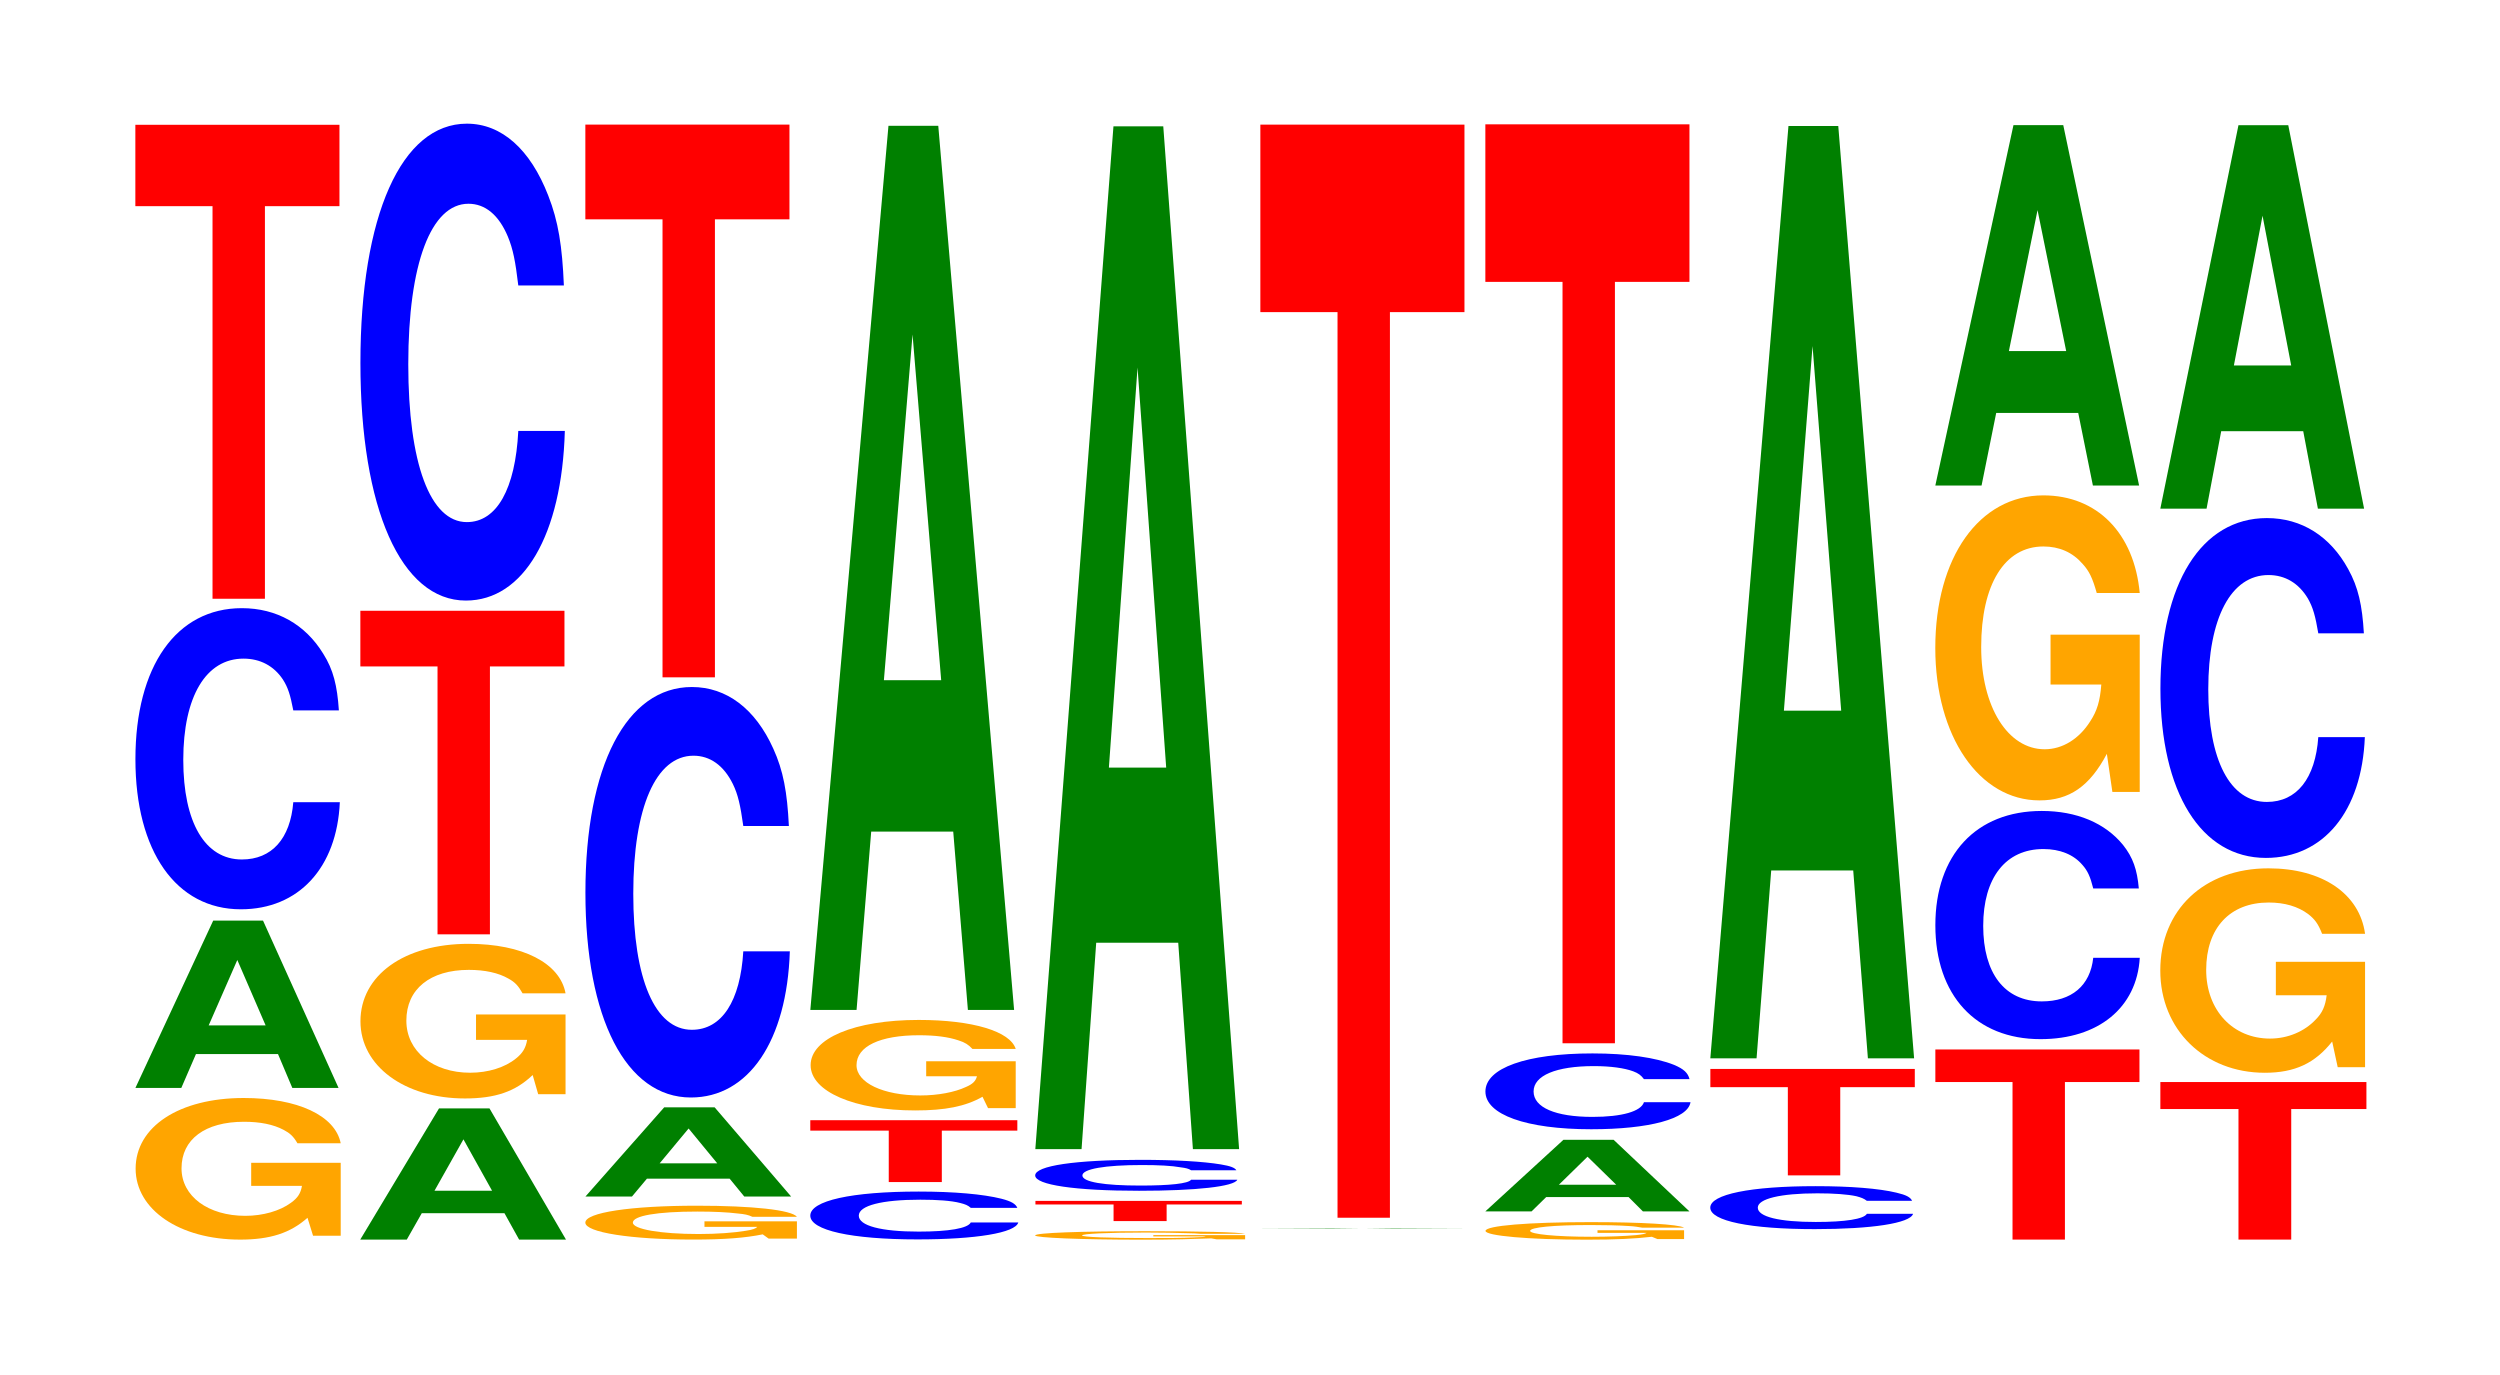 <?xml version="1.0" encoding="UTF-8"?>
<svg xmlns="http://www.w3.org/2000/svg" xmlns:xlink="http://www.w3.org/1999/xlink" width="120pt" height="66pt" viewBox="0 0 120 66" version="1.1">
<defs>
<g>
<symbol overflow="visible" id="glyph0-0">
<path style="stroke:none;" d="M 10.469 -3.484 L 6.172 -3.484 L 6.172 -2.375 L 8.609 -2.375 C 8.547 -2.016 8.406 -1.797 8.078 -1.562 C 7.547 -1.172 6.734 -0.938 5.891 -0.938 C 4.109 -0.938 2.828 -1.875 2.828 -3.219 C 2.828 -4.609 3.953 -5.453 5.828 -5.453 C 6.594 -5.453 7.234 -5.328 7.734 -5.062 C 8.031 -4.906 8.203 -4.75 8.391 -4.422 L 10.469 -4.422 C 10.203 -5.75 8.406 -6.594 5.812 -6.594 C 2.719 -6.594 0.625 -5.219 0.625 -3.203 C 0.625 -1.234 2.734 0.203 5.641 0.203 C 7.078 0.203 8.047 -0.109 8.875 -0.844 L 9.141 0.016 L 10.469 0.016 Z M 10.469 -3.484 "/>
</symbol>
<symbol overflow="visible" id="glyph1-0">
<path style="stroke:none;" d="M 7.219 -1.625 L 7.906 0 L 10.125 0 L 6.5 -8.031 L 4.109 -8.031 L 0.375 0 L 2.578 0 L 3.281 -1.625 Z M 6.625 -3 L 3.891 -3 L 5.266 -6.141 Z M 6.625 -3 "/>
</symbol>
<symbol overflow="visible" id="glyph2-0">
<path style="stroke:none;" d="M 10.438 -9.109 C 10.359 -10.297 10.172 -11.062 9.688 -11.828 C 8.828 -13.234 7.453 -14.016 5.781 -14.016 C 2.641 -14.016 0.672 -11.234 0.672 -6.766 C 0.672 -2.344 2.625 0.438 5.734 0.438 C 8.5 0.438 10.344 -1.547 10.484 -4.703 L 8.25 -4.703 C 8.109 -2.953 7.219 -1.953 5.781 -1.953 C 4.016 -1.953 2.969 -3.719 2.969 -6.734 C 2.969 -9.781 4.062 -11.594 5.859 -11.594 C 6.656 -11.594 7.312 -11.25 7.75 -10.594 C 8 -10.203 8.109 -9.844 8.25 -9.109 Z M 10.438 -9.109 "/>
</symbol>
<symbol overflow="visible" id="glyph3-0">
<path style="stroke:none;" d="M 6.453 -18.844 L 10.031 -18.844 L 10.031 -22.75 L 0.234 -22.75 L 0.234 -18.844 L 3.938 -18.844 L 3.938 0 L 6.453 0 Z M 6.453 -18.844 "/>
</symbol>
<symbol overflow="visible" id="glyph4-0">
<path style="stroke:none;" d="M 7.297 -1.266 L 8 0 L 10.25 0 L 6.578 -6.297 L 4.156 -6.297 L 0.375 0 L 2.609 0 L 3.328 -1.266 Z M 6.703 -2.344 L 3.938 -2.344 L 5.328 -4.812 Z M 6.703 -2.344 "/>
</symbol>
<symbol overflow="visible" id="glyph5-0">
<path style="stroke:none;" d="M 10.469 -3.812 L 6.172 -3.812 L 6.172 -2.594 L 8.625 -2.594 C 8.562 -2.203 8.406 -1.953 8.094 -1.703 C 7.562 -1.266 6.75 -1.016 5.891 -1.016 C 4.109 -1.016 2.828 -2.047 2.828 -3.516 C 2.828 -5.031 3.969 -5.953 5.828 -5.953 C 6.594 -5.953 7.25 -5.812 7.734 -5.531 C 8.047 -5.359 8.203 -5.188 8.406 -4.828 L 10.469 -4.828 C 10.203 -6.281 8.406 -7.203 5.812 -7.203 C 2.719 -7.203 0.625 -5.688 0.625 -3.484 C 0.625 -1.344 2.734 0.219 5.641 0.219 C 7.094 0.219 8.062 -0.109 8.891 -0.906 L 9.156 0.016 L 10.469 0.016 Z M 10.469 -3.812 "/>
</symbol>
<symbol overflow="visible" id="glyph6-0">
<path style="stroke:none;" d="M 6.453 -12.859 L 10.031 -12.859 L 10.031 -15.531 L 0.234 -15.531 L 0.234 -12.859 L 3.938 -12.859 L 3.938 0 L 6.453 0 Z M 6.453 -12.859 "/>
</symbol>
<symbol overflow="visible" id="glyph7-0">
<path style="stroke:none;" d="M 10.438 -14.438 C 10.359 -16.328 10.172 -17.516 9.688 -18.75 C 8.828 -20.969 7.453 -22.203 5.781 -22.203 C 2.641 -22.203 0.672 -17.797 0.672 -10.719 C 0.672 -3.719 2.625 0.688 5.734 0.688 C 8.5 0.688 10.344 -2.453 10.484 -7.453 L 8.25 -7.453 C 8.109 -4.672 7.219 -3.078 5.781 -3.078 C 4.016 -3.078 2.969 -5.906 2.969 -10.656 C 2.969 -15.484 4.062 -18.359 5.859 -18.359 C 6.656 -18.359 7.312 -17.828 7.75 -16.781 C 8 -16.172 8.109 -15.609 8.25 -14.438 Z M 10.438 -14.438 "/>
</symbol>
<symbol overflow="visible" id="glyph8-0">
<path style="stroke:none;" d="M 10.797 -0.828 L 6.359 -0.828 L 6.359 -0.562 L 8.891 -0.562 C 8.828 -0.484 8.672 -0.422 8.344 -0.375 C 7.797 -0.281 6.953 -0.219 6.078 -0.219 C 4.234 -0.219 2.922 -0.453 2.922 -0.766 C 2.922 -1.094 4.078 -1.297 6.016 -1.297 C 6.797 -1.297 7.469 -1.266 7.969 -1.203 C 8.297 -1.172 8.453 -1.141 8.656 -1.047 L 10.797 -1.047 C 10.531 -1.375 8.672 -1.578 6 -1.578 C 2.812 -1.578 0.641 -1.25 0.641 -0.766 C 0.641 -0.297 2.828 0.047 5.812 0.047 C 7.312 0.047 8.312 -0.031 9.156 -0.203 L 9.438 0 L 10.797 0 Z M 10.797 -0.828 "/>
</symbol>
<symbol overflow="visible" id="glyph9-0">
<path style="stroke:none;" d="M 7.297 -0.859 L 8 0 L 10.25 0 L 6.578 -4.281 L 4.156 -4.281 L 0.375 0 L 2.609 0 L 3.328 -0.859 Z M 6.703 -1.594 L 3.938 -1.594 L 5.328 -3.266 Z M 6.703 -1.594 "/>
</symbol>
<symbol overflow="visible" id="glyph10-0">
<path style="stroke:none;" d="M 10.438 -12.438 C 10.359 -14.062 10.172 -15.094 9.688 -16.156 C 8.828 -18.062 7.453 -19.109 5.781 -19.109 C 2.641 -19.109 0.672 -15.328 0.672 -9.234 C 0.672 -3.203 2.625 0.594 5.734 0.594 C 8.5 0.594 10.344 -2.109 10.484 -6.422 L 8.25 -6.422 C 8.109 -4.031 7.219 -2.656 5.781 -2.656 C 4.016 -2.656 2.969 -5.078 2.969 -9.188 C 2.969 -13.344 4.062 -15.812 5.859 -15.812 C 6.656 -15.812 7.312 -15.344 7.75 -14.453 C 8 -13.938 8.109 -13.438 8.25 -12.438 Z M 10.438 -12.438 "/>
</symbol>
<symbol overflow="visible" id="glyph11-0">
<path style="stroke:none;" d="M 6.453 -21.984 L 10.031 -21.984 L 10.031 -26.531 L 0.234 -26.531 L 0.234 -21.984 L 3.938 -21.984 L 3.938 0 L 6.453 0 Z M 6.453 -21.984 "/>
</symbol>
<symbol overflow="visible" id="glyph12-0">
<path style="stroke:none;" d="M 10.625 -1.453 C 10.547 -1.641 10.344 -1.766 9.859 -1.891 C 8.984 -2.109 7.594 -2.234 5.891 -2.234 C 2.672 -2.234 0.688 -1.797 0.688 -1.078 C 0.688 -0.375 2.656 0.062 5.828 0.062 C 8.641 0.062 10.531 -0.25 10.672 -0.75 L 8.391 -0.75 C 8.25 -0.469 7.344 -0.312 5.891 -0.312 C 4.078 -0.312 3.016 -0.594 3.016 -1.078 C 3.016 -1.562 4.125 -1.844 5.969 -1.844 C 6.781 -1.844 7.453 -1.797 7.875 -1.688 C 8.125 -1.625 8.25 -1.578 8.391 -1.453 Z M 10.625 -1.453 "/>
</symbol>
<symbol overflow="visible" id="glyph13-0">
<path style="stroke:none;" d="M 6.547 -2.469 L 10.172 -2.469 L 10.172 -2.969 L 0.234 -2.969 L 0.234 -2.469 L 4 -2.469 L 4 0 L 6.547 0 Z M 6.547 -2.469 "/>
</symbol>
<symbol overflow="visible" id="glyph14-0">
<path style="stroke:none;" d="M 10.469 -2.234 L 6.172 -2.234 L 6.172 -1.516 L 8.609 -1.516 C 8.547 -1.281 8.406 -1.141 8.078 -1 C 7.547 -0.75 6.734 -0.594 5.891 -0.594 C 4.109 -0.594 2.828 -1.203 2.828 -2.047 C 2.828 -2.953 3.953 -3.484 5.828 -3.484 C 6.594 -3.484 7.234 -3.406 7.734 -3.234 C 8.031 -3.141 8.203 -3.031 8.391 -2.828 L 10.469 -2.828 C 10.203 -3.672 8.406 -4.219 5.812 -4.219 C 2.719 -4.219 0.625 -3.328 0.625 -2.047 C 0.625 -0.781 2.734 0.125 5.641 0.125 C 7.078 0.125 8.047 -0.062 8.875 -0.531 L 9.141 0.016 L 10.469 0.016 Z M 10.469 -2.234 "/>
</symbol>
<symbol overflow="visible" id="glyph15-0">
<path style="stroke:none;" d="M 7.234 -8.562 L 7.938 0 L 10.156 0 L 6.516 -42.438 L 4.125 -42.438 L 0.375 0 L 2.594 0 L 3.297 -8.562 Z M 6.656 -15.828 L 3.906 -15.828 L 5.281 -32.422 Z M 6.656 -15.828 "/>
</symbol>
<symbol overflow="visible" id="glyph16-0">
<path style="stroke:none;" d="M 10.719 -0.203 L 6.312 -0.203 L 6.312 -0.141 L 8.828 -0.141 C 8.766 -0.109 8.609 -0.109 8.281 -0.094 C 7.734 -0.062 6.906 -0.062 6.031 -0.062 C 4.203 -0.062 2.891 -0.109 2.891 -0.188 C 2.891 -0.266 4.062 -0.328 5.969 -0.328 C 6.75 -0.328 7.422 -0.312 7.922 -0.297 C 8.234 -0.297 8.406 -0.281 8.594 -0.266 L 10.719 -0.266 C 10.453 -0.344 8.609 -0.391 5.953 -0.391 C 2.797 -0.391 0.641 -0.312 0.641 -0.188 C 0.641 -0.078 2.797 0.016 5.781 0.016 C 7.25 0.016 8.25 -0.016 9.094 -0.047 L 9.359 0 L 10.719 0 Z M 10.719 -0.203 "/>
</symbol>
<symbol overflow="visible" id="glyph17-0">
<path style="stroke:none;" d="M 6.531 -0.797 L 10.141 -0.797 L 10.141 -0.969 L 0.234 -0.969 L 0.234 -0.797 L 3.984 -0.797 L 3.984 0 L 6.531 0 Z M 6.531 -0.797 "/>
</symbol>
<symbol overflow="visible" id="glyph18-0">
<path style="stroke:none;" d="M 10.328 -0.938 C 10.25 -1.062 10.047 -1.141 9.578 -1.219 C 8.734 -1.359 7.375 -1.438 5.719 -1.438 C 2.609 -1.438 0.672 -1.156 0.672 -0.688 C 0.672 -0.234 2.594 0.047 5.656 0.047 C 8.406 0.047 10.234 -0.156 10.375 -0.484 L 8.156 -0.484 C 8.031 -0.297 7.125 -0.203 5.719 -0.203 C 3.969 -0.203 2.938 -0.375 2.938 -0.688 C 2.938 -1 4.016 -1.188 5.797 -1.188 C 6.594 -1.188 7.234 -1.156 7.656 -1.078 C 7.906 -1.047 8.031 -1.016 8.156 -0.938 Z M 10.328 -0.938 "/>
</symbol>
<symbol overflow="visible" id="glyph19-0">
<path style="stroke:none;" d="M 7.234 -9.906 L 7.938 0 L 10.156 0 L 6.516 -49.094 L 4.125 -49.094 L 0.375 0 L 2.594 0 L 3.297 -9.906 Z M 6.656 -18.312 L 3.906 -18.312 L 5.281 -37.516 Z M 6.656 -18.312 "/>
</symbol>
<symbol overflow="visible" id="glyph20-0">
<path style="stroke:none;" d="M 7.234 0 L 10.156 0 L 6.516 -0.016 L 4.125 -0.016 L 0.375 0 Z M 6.656 0 L 3.906 0 L 5.281 -0.016 Z M 6.656 0 "/>
</symbol>
<symbol overflow="visible" id="glyph21-0">
<path style="stroke:none;" d="M 6.453 -43.469 L 10.031 -43.469 L 10.031 -52.469 L 0.234 -52.469 L 0.234 -43.469 L 3.938 -43.469 L 3.938 0 L 6.453 0 Z M 6.453 -43.469 "/>
</symbol>
<symbol overflow="visible" id="glyph22-0">
<path style="stroke:none;" d="M 10.125 -0.422 L 5.969 -0.422 L 5.969 -0.297 L 8.328 -0.297 C 8.266 -0.25 8.125 -0.219 7.812 -0.188 C 7.297 -0.141 6.516 -0.109 5.688 -0.109 C 3.969 -0.109 2.734 -0.234 2.734 -0.391 C 2.734 -0.562 3.828 -0.672 5.641 -0.672 C 6.375 -0.672 7 -0.656 7.469 -0.625 C 7.766 -0.609 7.922 -0.578 8.109 -0.547 L 10.125 -0.547 C 9.859 -0.703 8.125 -0.812 5.625 -0.812 C 2.641 -0.812 0.594 -0.641 0.594 -0.391 C 0.594 -0.156 2.641 0.031 5.453 0.031 C 6.844 0.031 7.781 -0.016 8.578 -0.109 L 8.844 0 L 10.125 0 Z M 10.125 -0.422 "/>
</symbol>
<symbol overflow="visible" id="glyph23-0">
<path style="stroke:none;" d="M 7.25 -0.688 L 7.938 0 L 10.172 0 L 6.531 -3.438 L 4.125 -3.438 L 0.375 0 L 2.594 0 L 3.297 -0.688 Z M 6.656 -1.281 L 3.906 -1.281 L 5.281 -2.625 Z M 6.656 -1.281 "/>
</symbol>
<symbol overflow="visible" id="glyph24-0">
<path style="stroke:none;" d="M 10.469 -2.297 C 10.391 -2.594 10.203 -2.781 9.719 -2.984 C 8.859 -3.328 7.484 -3.531 5.812 -3.531 C 2.641 -3.531 0.672 -2.828 0.672 -1.703 C 0.672 -0.594 2.625 0.109 5.75 0.109 C 8.531 0.109 10.391 -0.391 10.516 -1.188 L 8.281 -1.188 C 8.141 -0.75 7.234 -0.484 5.812 -0.484 C 4.031 -0.484 2.984 -0.938 2.984 -1.703 C 2.984 -2.469 4.062 -2.922 5.875 -2.922 C 6.688 -2.922 7.344 -2.828 7.766 -2.672 C 8.016 -2.578 8.141 -2.484 8.281 -2.297 Z M 10.469 -2.297 "/>
</symbol>
<symbol overflow="visible" id="glyph25-0">
<path style="stroke:none;" d="M 6.453 -36.547 L 10.031 -36.547 L 10.031 -44.109 L 0.234 -44.109 L 0.234 -36.547 L 3.938 -36.547 L 3.938 0 L 6.453 0 Z M 6.453 -36.547 "/>
</symbol>
<symbol overflow="visible" id="glyph26-0">
<path style="stroke:none;" d="M 10.359 -1.297 C 10.281 -1.469 10.078 -1.578 9.609 -1.688 C 8.766 -1.891 7.391 -2 5.734 -2 C 2.609 -2 0.672 -1.609 0.672 -0.969 C 0.672 -0.328 2.594 0.062 5.688 0.062 C 8.422 0.062 10.266 -0.219 10.406 -0.672 L 8.188 -0.672 C 8.047 -0.422 7.156 -0.281 5.734 -0.281 C 3.984 -0.281 2.953 -0.531 2.953 -0.969 C 2.953 -1.391 4.031 -1.656 5.812 -1.656 C 6.609 -1.656 7.266 -1.609 7.688 -1.516 C 7.922 -1.453 8.047 -1.406 8.188 -1.297 Z M 10.359 -1.297 "/>
</symbol>
<symbol overflow="visible" id="glyph27-0">
<path style="stroke:none;" d="M 6.469 -4.234 L 10.047 -4.234 L 10.047 -5.109 L 0.234 -5.109 L 0.234 -4.234 L 3.953 -4.234 L 3.953 0 L 6.469 0 Z M 6.469 -4.234 "/>
</symbol>
<symbol overflow="visible" id="glyph28-0">
<path style="stroke:none;" d="M 7.234 -9.016 L 7.938 0 L 10.156 0 L 6.516 -44.75 L 4.125 -44.75 L 0.375 0 L 2.594 0 L 3.297 -9.016 Z M 6.656 -16.688 L 3.906 -16.688 L 5.281 -34.188 Z M 6.656 -16.688 "/>
</symbol>
<symbol overflow="visible" id="glyph29-0">
<path style="stroke:none;" d="M 6.453 -7.562 L 10.031 -7.562 L 10.031 -9.125 L 0.234 -9.125 L 0.234 -7.562 L 3.938 -7.562 L 3.938 0 L 6.453 0 Z M 6.453 -7.562 "/>
</symbol>
<symbol overflow="visible" id="glyph30-0">
<path style="stroke:none;" d="M 10.438 -6.906 C 10.359 -7.812 10.156 -8.391 9.688 -8.984 C 8.828 -10.047 7.453 -10.625 5.781 -10.625 C 2.625 -10.625 0.672 -8.516 0.672 -5.141 C 0.672 -1.781 2.609 0.328 5.719 0.328 C 8.484 0.328 10.344 -1.172 10.484 -3.578 L 8.25 -3.578 C 8.109 -2.234 7.203 -1.484 5.781 -1.484 C 4 -1.484 2.969 -2.828 2.969 -5.109 C 2.969 -7.422 4.047 -8.797 5.859 -8.797 C 6.656 -8.797 7.312 -8.531 7.734 -8.031 C 7.984 -7.75 8.109 -7.469 8.25 -6.906 Z M 10.438 -6.906 "/>
</symbol>
<symbol overflow="visible" id="glyph31-0">
<path style="stroke:none;" d="M 10.422 -7.516 L 6.141 -7.516 L 6.141 -5.125 L 8.578 -5.125 C 8.516 -4.328 8.375 -3.859 8.047 -3.359 C 7.516 -2.516 6.719 -2.016 5.859 -2.016 C 4.094 -2.016 2.812 -4.047 2.812 -6.922 C 2.812 -9.938 3.938 -11.75 5.797 -11.75 C 6.562 -11.75 7.203 -11.469 7.688 -10.906 C 8 -10.562 8.156 -10.234 8.359 -9.516 L 10.422 -9.516 C 10.156 -12.391 8.375 -14.203 5.797 -14.203 C 2.719 -14.203 0.609 -11.234 0.609 -6.875 C 0.609 -2.641 2.719 0.438 5.609 0.438 C 7.047 0.438 8.016 -0.234 8.844 -1.797 L 9.109 0.031 L 10.422 0.031 Z M 10.422 -7.516 "/>
</symbol>
<symbol overflow="visible" id="glyph32-0">
<path style="stroke:none;" d="M 7.234 -3.484 L 7.938 0 L 10.156 0 L 6.516 -17.297 L 4.125 -17.297 L 0.375 0 L 2.594 0 L 3.297 -3.484 Z M 6.656 -6.453 L 3.906 -6.453 L 5.281 -13.219 Z M 6.656 -6.453 "/>
</symbol>
<symbol overflow="visible" id="glyph33-0">
<path style="stroke:none;" d="M 6.516 -6.266 L 10.125 -6.266 L 10.125 -7.562 L 0.234 -7.562 L 0.234 -6.266 L 3.984 -6.266 L 3.984 0 L 6.516 0 Z M 6.516 -6.266 "/>
</symbol>
<symbol overflow="visible" id="glyph34-0">
<path style="stroke:none;" d="M 10.438 -5.031 L 6.156 -5.031 L 6.156 -3.422 L 8.594 -3.422 C 8.531 -2.906 8.391 -2.578 8.062 -2.25 C 7.531 -1.688 6.734 -1.344 5.875 -1.344 C 4.094 -1.344 2.812 -2.703 2.812 -4.641 C 2.812 -6.656 3.953 -7.875 5.812 -7.875 C 6.578 -7.875 7.219 -7.688 7.719 -7.312 C 8.016 -7.078 8.188 -6.859 8.375 -6.375 L 10.438 -6.375 C 10.172 -8.297 8.391 -9.516 5.797 -9.516 C 2.719 -9.516 0.609 -7.531 0.609 -4.609 C 0.609 -1.766 2.734 0.297 5.625 0.297 C 7.062 0.297 8.031 -0.156 8.859 -1.203 L 9.125 0.031 L 10.438 0.031 Z M 10.438 -5.031 "/>
</symbol>
<symbol overflow="visible" id="glyph35-0">
<path style="stroke:none;" d="M 10.438 -10.297 C 10.359 -11.641 10.172 -12.5 9.688 -13.375 C 8.828 -14.953 7.453 -15.828 5.781 -15.828 C 2.641 -15.828 0.672 -12.688 0.672 -7.641 C 0.672 -2.656 2.625 0.484 5.734 0.484 C 8.5 0.484 10.344 -1.75 10.484 -5.312 L 8.25 -5.312 C 8.109 -3.328 7.219 -2.203 5.781 -2.203 C 4.016 -2.203 2.969 -4.203 2.969 -7.609 C 2.969 -11.047 4.062 -13.094 5.859 -13.094 C 6.656 -13.094 7.312 -12.703 7.75 -11.969 C 8 -11.531 8.109 -11.125 8.25 -10.297 Z M 10.438 -10.297 "/>
</symbol>
<symbol overflow="visible" id="glyph36-0">
<path style="stroke:none;" d="M 7.234 -3.719 L 7.938 0 L 10.156 0 L 6.516 -18.406 L 4.125 -18.406 L 0.375 0 L 2.594 0 L 3.297 -3.719 Z M 6.656 -6.875 L 3.906 -6.875 L 5.281 -14.062 Z M 6.656 -6.875 "/>
</symbol>
</g>
</defs>
<g id="surface1">
<g style="fill:rgb(100%,64.647%,0%);fill-opacity:1;">
  <use xlink:href="#glyph0-0" x="5.885" y="59.298"/>
</g>
<g style="fill:rgb(0%,50.194%,0%);fill-opacity:1;">
  <use xlink:href="#glyph1-0" x="6.125" y="52.22"/>
</g>
<g style="fill:rgb(0%,0%,100%);fill-opacity:1;">
  <use xlink:href="#glyph2-0" x="5.828" y="43.208"/>
</g>
<g style="fill:rgb(100%,0%,0%);fill-opacity:1;">
  <use xlink:href="#glyph3-0" x="6.263" y="28.74"/>
</g>
<g style="fill:rgb(0%,50.194%,0%);fill-opacity:1;">
  <use xlink:href="#glyph4-0" x="16.917" y="59.5"/>
</g>
<g style="fill:rgb(100%,64.647%,0%);fill-opacity:1;">
  <use xlink:href="#glyph5-0" x="16.677" y="52.507"/>
</g>
<g style="fill:rgb(100%,0%,0%);fill-opacity:1;">
  <use xlink:href="#glyph6-0" x="17.063" y="44.848"/>
</g>
<g style="fill:rgb(0%,0%,100%);fill-opacity:1;">
  <use xlink:href="#glyph7-0" x="16.628" y="28.139"/>
</g>
<g style="fill:rgb(100%,64.647%,0%);fill-opacity:1;">
  <use xlink:href="#glyph8-0" x="27.455" y="59.452"/>
</g>
<g style="fill:rgb(0%,50.194%,0%);fill-opacity:1;">
  <use xlink:href="#glyph9-0" x="27.725" y="57.434"/>
</g>
<g style="fill:rgb(0%,0%,100%);fill-opacity:1;">
  <use xlink:href="#glyph10-0" x="27.428" y="52.086"/>
</g>
<g style="fill:rgb(100%,0%,0%);fill-opacity:1;">
  <use xlink:href="#glyph11-0" x="27.863" y="32.512"/>
</g>
<g style="fill:rgb(0%,0%,100%);fill-opacity:1;">
  <use xlink:href="#glyph12-0" x="38.206" y="59.429"/>
</g>
<g style="fill:rgb(100%,0%,0%);fill-opacity:1;">
  <use xlink:href="#glyph13-0" x="38.66" y="56.739"/>
</g>
<g style="fill:rgb(100%,64.647%,0%);fill-opacity:1;">
  <use xlink:href="#glyph14-0" x="38.285" y="53.176"/>
</g>
<g style="fill:rgb(0%,50.194%,0%);fill-opacity:1;">
  <use xlink:href="#glyph15-0" x="38.521" y="48.478"/>
</g>
<g style="fill:rgb(100%,64.647%,0%);fill-opacity:1;">
  <use xlink:href="#glyph16-0" x="49.047" y="59.489"/>
</g>
<g style="fill:rgb(100%,0%,0%);fill-opacity:1;">
  <use xlink:href="#glyph17-0" x="49.467" y="58.612"/>
</g>
<g style="fill:rgb(0%,0%,100%);fill-opacity:1;">
  <use xlink:href="#glyph18-0" x="49.017" y="57.11"/>
</g>
<g style="fill:rgb(0%,50.194%,0%);fill-opacity:1;">
  <use xlink:href="#glyph19-0" x="49.321" y="55.157"/>
</g>
<g style="fill:rgb(0%,50.194%,0%);fill-opacity:1;">
  <use xlink:href="#glyph20-0" x="60.121" y="58.962"/>
</g>
<g style="fill:rgb(100%,0%,0%);fill-opacity:1;">
  <use xlink:href="#glyph21-0" x="60.263" y="58.451"/>
</g>
<g style="fill:rgb(100%,64.647%,0%);fill-opacity:1;">
  <use xlink:href="#glyph22-0" x="70.711" y="59.474"/>
</g>
<g style="fill:rgb(0%,50.194%,0%);fill-opacity:1;">
  <use xlink:href="#glyph23-0" x="70.921" y="58.147"/>
</g>
<g style="fill:rgb(0%,0%,100%);fill-opacity:1;">
  <use xlink:href="#glyph24-0" x="70.628" y="54.095"/>
</g>
<g style="fill:rgb(100%,0%,0%);fill-opacity:1;">
  <use xlink:href="#glyph25-0" x="71.063" y="50.077"/>
</g>
<g style="fill:rgb(0%,0%,100%);fill-opacity:1;">
  <use xlink:href="#glyph26-0" x="81.421" y="58.936"/>
</g>
<g style="fill:rgb(100%,0%,0%);fill-opacity:1;">
  <use xlink:href="#glyph27-0" x="81.863" y="56.418"/>
</g>
<g style="fill:rgb(0%,50.194%,0%);fill-opacity:1;">
  <use xlink:href="#glyph28-0" x="81.721" y="50.799"/>
</g>
<g style="fill:rgb(100%,0%,0%);fill-opacity:1;">
  <use xlink:href="#glyph29-0" x="92.663" y="59.5"/>
</g>
<g style="fill:rgb(0%,0%,100%);fill-opacity:1;">
  <use xlink:href="#glyph30-0" x="92.225" y="49.551"/>
</g>
<g style="fill:rgb(100%,64.647%,0%);fill-opacity:1;">
  <use xlink:href="#glyph31-0" x="92.285" y="37.981"/>
</g>
<g style="fill:rgb(0%,50.194%,0%);fill-opacity:1;">
  <use xlink:href="#glyph32-0" x="92.521" y="23.305"/>
</g>
<g style="fill:rgb(100%,0%,0%);fill-opacity:1;">
  <use xlink:href="#glyph33-0" x="103.463" y="59.5"/>
</g>
<g style="fill:rgb(100%,64.647%,0%);fill-opacity:1;">
  <use xlink:href="#glyph34-0" x="103.085" y="51.196"/>
</g>
<g style="fill:rgb(0%,0%,100%);fill-opacity:1;">
  <use xlink:href="#glyph35-0" x="103.028" y="40.696"/>
</g>
<g style="fill:rgb(0%,50.194%,0%);fill-opacity:1;">
  <use xlink:href="#glyph36-0" x="103.321" y="24.416"/>
</g>
</g>
</svg>
